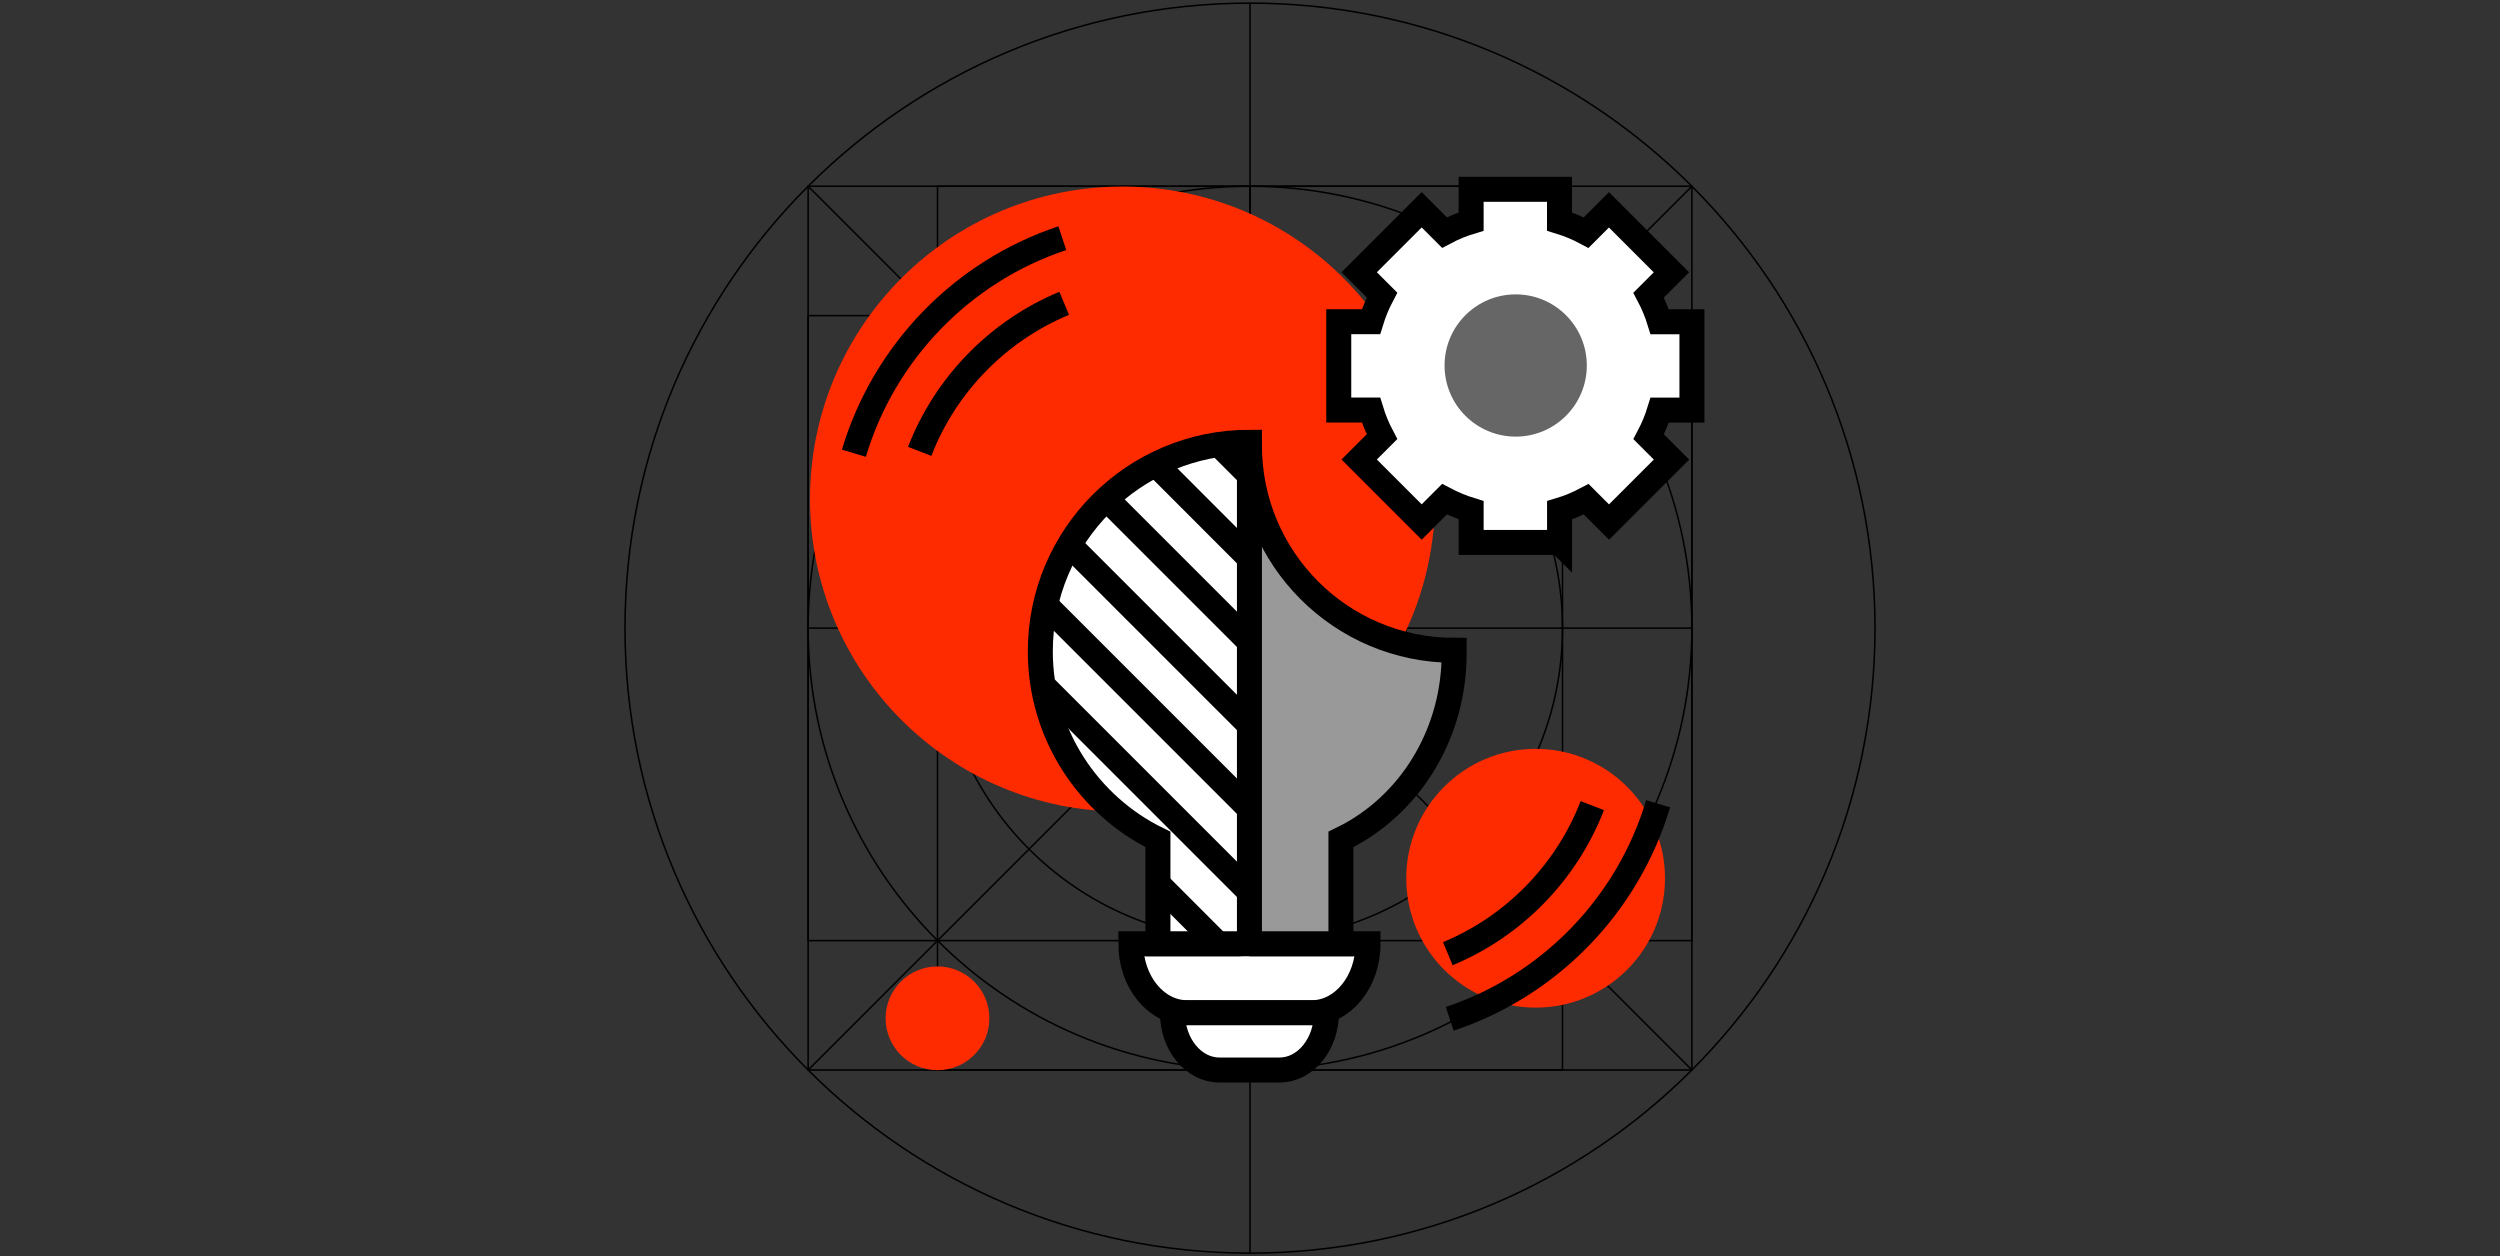 <svg xmlns="http://www.w3.org/2000/svg" xmlns:xlink="http://www.w3.org/1999/xlink" id="Speed" viewBox="0 0 400 201"><rect x="0" y="0" width="400" height="201" fill="#333333" stroke="none"/><defs><style>      .cls-1 {        clip-path: url(#clippath);      }      .cls-2, .cls-3, .cls-4, .cls-5 {        fill: none;      }      .cls-2, .cls-6, .cls-7, .cls-8, .cls-9, .cls-10 {        stroke-width: 0px;      }      .cls-11, .cls-3, .cls-4, .cls-5 {        stroke: #000;      }      .cls-11, .cls-12, .cls-10 {        fill: #fff;      }      .cls-11, .cls-4 {        stroke-width: 4px;      }      .cls-11, .cls-4, .cls-5 {        stroke-miterlimit: 10;      }      .cls-3 {        stroke-linejoin: round;      }      .cls-3, .cls-5 {        stroke-width: .25px;      }      .cls-6 {        fill: #666;      }      .cls-13 {        clip-path: url(#clippath-1);      }      .cls-7 {        fill: #999;      }      .cls-8 {        fill: #000;      }      .cls-9 {        fill: #ff2b00;      }    </style><clipPath id="clippath"><path class="cls-10" d="M166.45,104.22l.39,5.17c.84,11.16,8.01,20.84,18.43,24.92h0v16.69l14.64,2.22v-82.46h0c-18.48,0-33.46,14.98-33.46,33.46h0Z"></path></clipPath><clipPath id="clippath-1"><path class="cls-2" d="M185.27,134.31c-10.42-4.08-17.58-13.76-18.43-24.92l-.39-5.17h0c0-18.48,14.98-33.46,33.46-33.46h-1v80.46l-13.64-.22v-16.69Z"></path></clipPath></defs><g id="Grid"><path class="cls-5" d="M200,.5h0c55.2,0,100,44.8,100,100h0c0,55.2-44.8,100-100,100h0c-55.2,0-100-44.8-100-100h0C100,45.3,144.8.5,200,.5Z"></path><rect class="cls-5" x="150" y="29.8" width="100" height="141.4"></rect><line class="cls-5" x1="200" y1=".5" x2="200" y2="200.5"></line><line class="cls-5" x1="200" y1="29.8" x2="200" y2="171.2"></line><rect class="cls-5" x="129.3" y="50.5" width="141.4" height="100"></rect><line class="cls-5" x1="129.3" y1="100.5" x2="270.7" y2="100.5"></line><line class="cls-5" x1="270.7" y1="29.8" x2="129.3" y2="171.2"></line><line class="cls-5" x1="129.3" y1="29.8" x2="270.7" y2="171.2"></line><rect class="cls-3" x="129.3" y="29.8" width="141.4" height="141.4"></rect><path class="cls-5" d="M200,29.8h0c39.1,0,70.7,31.7,70.7,70.7h0c0,39.1-31.7,70.7-70.7,70.7h0c-39.1,0-70.7-31.7-70.7-70.7h0c0-39.1,31.6-70.7,70.7-70.7Z"></path><circle class="cls-5" cx="200" cy="100.5" r="50"></circle><circle class="cls-5" cx="200" cy="100.5" r="25"></circle><line class="cls-5" x1="200" y1="29.8" x2="200" y2="171.2"></line></g><circle class="cls-9" cx="245.7" cy="140.52" r="20.7"></circle><circle class="cls-9" cx="179.6" cy="79.85" r="50"></circle><path class="cls-11" d="M180.93,151h37.95c0,6.1-4.04,11.04-9.03,11.04h-19.89c-4.99,0-9.03-4.94-9.03-11.04h0Z"></path><path class="cls-11" d="M187.59,162.04h24.64c0,5.06-3.36,9.16-7.5,9.16h-9.64c-4.14,0-7.5-4.1-7.5-9.16h0Z"></path><g><path class="cls-12" d="M166.45,104.22l.39,5.17c.84,11.16,8.01,20.84,18.43,24.92h0v16.69l14.64,2.22v-82.46h0c-18.48,0-33.46,14.98-33.46,33.46h0Z"></path><g class="cls-1"><path class="cls-10" d="M294.04,119.54L206.04,31.64l2.83-2.83,88,87.9-2.83,2.83ZM289.76,123.01l-87.9-87.9-2.83,2.83,87.9,87.9,2.83-2.83ZM282.76,129.31l-88-87.9-2.83,2.83,88,87.9,2.83-2.83ZM275.66,135.61l-87.9-87.9-2.83,2.83,87.9,87.9,2.83-2.83ZM268.57,141.91l-87.9-88-2.83,2.83,87.9,88,2.83-2.83ZM261.57,148.21l-87.9-88-2.83,2.83,87.9,88,2.83-2.83ZM254.46,154.41l-87.9-87.9-2.83,2.83,87.9,87.9,2.83-2.83ZM247.46,160.71l-87.9-87.9-2.83,2.83,87.9,87.9,2.83-2.83ZM240.36,167.01l-87.9-87.9-2.83,2.83,87.9,87.9,2.83-2.83ZM233.36,173.31l-87.9-87.9-2.83,2.83,87.9,87.9,2.83-2.83ZM226.26,179.61l-87.9-88-2.83,2.83,87.9,88,2.83-2.83ZM219.26,185.81l-87.9-87.9-2.83,2.83,87.9,87.9,2.83-2.83Z"></path></g></g><path class="cls-7" d="M198.91,151h15.64v-16.69c.46-.22.91-.46,1.36-.7,10.5-5.73,16.75-17.01,16.75-28.97v-.59c-18.09,0-33.75-14.66-33.75-32.75v79.7Z"></path><path class="cls-4" d="M199.91,71.3v-.54c-18.48,0-33.46,14.98-33.46,33.46,0,13.23,7.68,24.66,18.82,30.09v16.69h29.28v-16.69c.46-.22.91-.46,1.36-.7,10.5-5.73,16.75-17.01,16.75-28.97v-.59c-18.09,0-32.75-14.66-32.75-32.75Z"></path><g id="_1" data-name="1"><path class="cls-11" d="M249.52,86.79h-14.14v-5.16c-1.47-.45-2.89-1.04-4.26-1.76l-3.65,3.65-10-10,3.65-3.65c-.72-1.36-1.31-2.78-1.76-4.26h-5.16v-14.14h5.16c.45-1.47,1.04-2.9,1.76-4.26l-3.65-3.65,10-10,3.65,3.65c1.37-.73,2.79-1.32,4.26-1.76v-5.16h14.14v5.16c1.47.45,2.9,1.04,4.26,1.77l3.65-3.65,10,10-3.65,3.65c.72,1.36,1.32,2.79,1.77,4.26h5.16v14.14h-5.16c-.45,1.47-1.04,2.9-1.76,4.26l3.65,3.65-10,10-3.65-3.65c-1.36.72-2.79,1.32-4.26,1.76,0,0,0,5.16,0,5.16Z"></path></g><circle class="cls-9" cx="150" cy="162.93" r="8.3"></circle><circle class="cls-6" cx="242.51" cy="58.48" r="11.38"></circle><path class="cls-4" d="M254.77,128.9c-4.14,10.68-12.51,19.28-23.12,23.69"></path><path class="cls-4" d="M265.3,128.6c-4.82,16.15-17.31,29.08-33.35,34.41"></path><g class="cls-13"><path class="cls-8" d="M294.04,119.54L206.04,31.64l2.83-2.83,88,87.9-2.83,2.83ZM289.76,123.01l-87.9-87.9-2.83,2.83,87.9,87.9,2.83-2.83ZM282.76,129.31l-88-87.9-2.83,2.83,88,87.9,2.83-2.83ZM275.66,135.61l-87.9-87.9-2.83,2.83,87.9,87.9,2.83-2.83ZM268.57,141.91l-87.9-88-2.83,2.83,87.9,88,2.83-2.83ZM261.57,148.21l-87.9-88-2.83,2.83,87.9,88,2.83-2.83ZM254.46,154.41l-87.9-87.9-2.83,2.83,87.9,87.9,2.83-2.83ZM247.46,160.71l-87.9-87.9-2.83,2.83,87.9,87.9,2.83-2.83ZM240.36,167.01l-87.9-87.9-2.83,2.83,87.9,87.9,2.83-2.83ZM233.36,173.31l-87.9-87.9-2.83,2.83,87.9,87.9,2.83-2.83ZM226.26,179.61l-87.9-88-2.83,2.83,87.9,88,2.83-2.83ZM219.26,185.81l-87.9-87.9-2.83,2.83,87.9,87.9,2.83-2.83Z"></path></g><line class="cls-4" x1="199.91" y1="70.77" x2="199.91" y2="151.22"></line><path class="cls-4" d="M147.15,72.22c4.14-10.68,12.51-19.28,23.12-23.69"></path><path class="cls-4" d="M136.62,72.52c4.82-16.15,17.31-29.08,33.35-34.41"></path></svg>